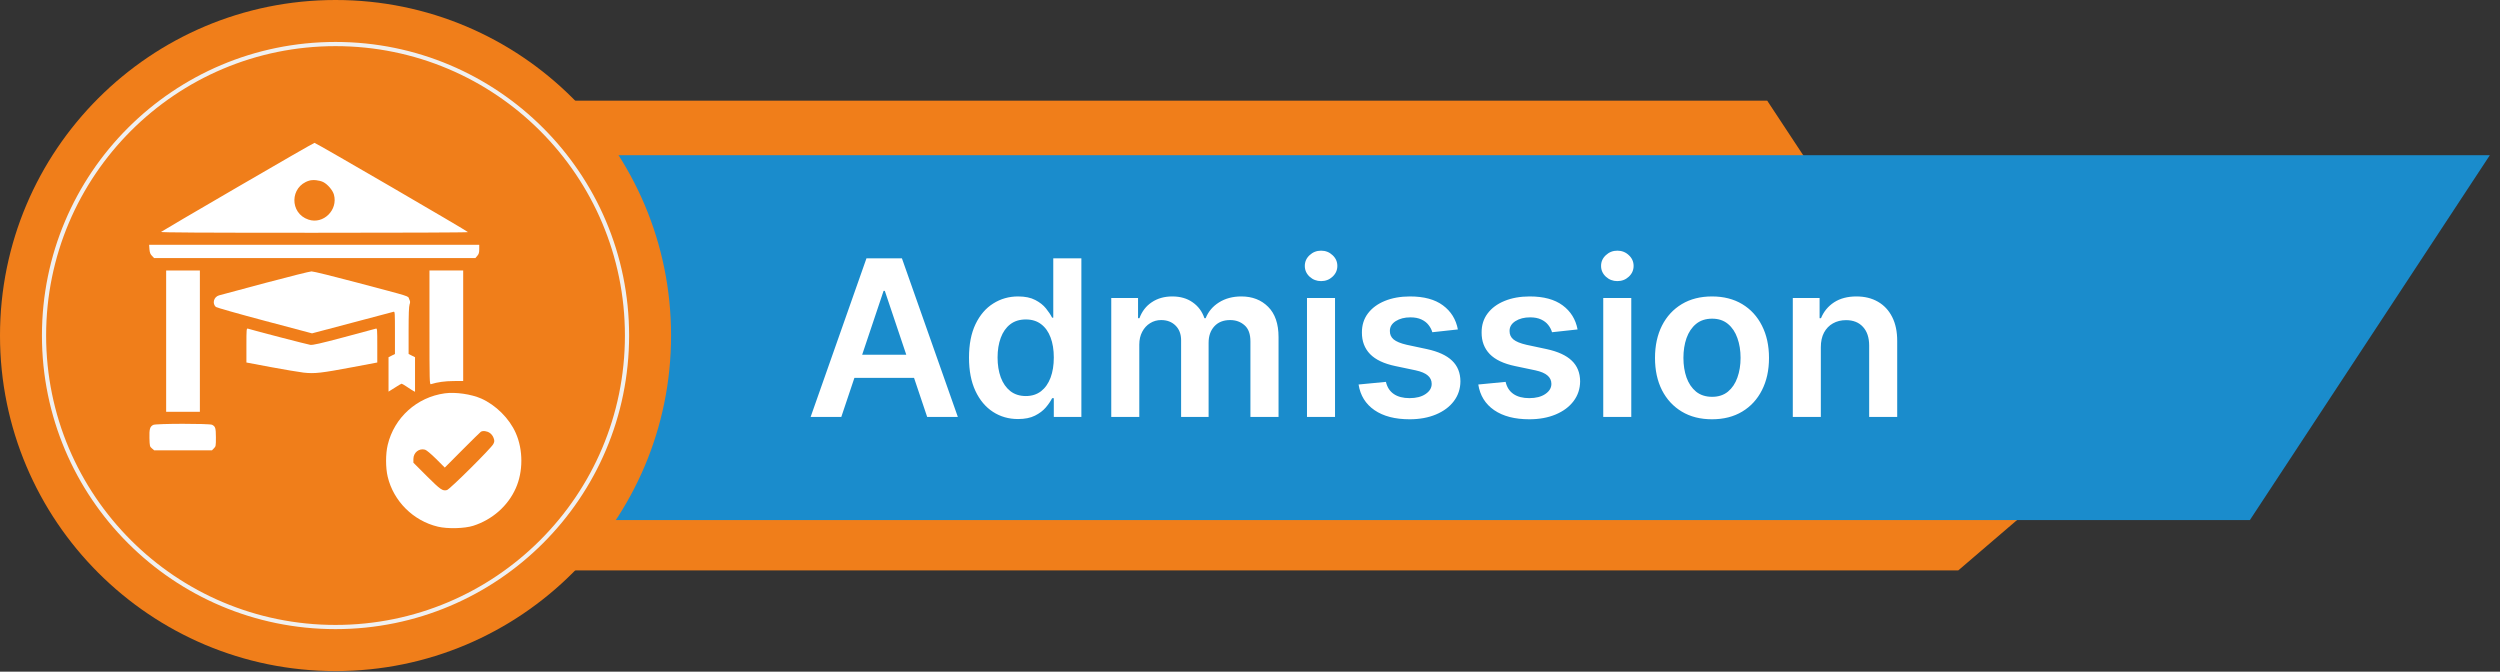<svg xmlns="http://www.w3.org/2000/svg" width="201" height="54" viewBox="0 0 201 54" fill="none"><rect x="0" y="0" width="201" height="54" fill="#333333" stroke="none"/><path d="M42.488 45.86H157.445L163.546 40.633L142.083 8.093H42.488V45.86Z" fill="#F07E1A"></path><path d="M42.572 12.477H200.184L180.89 41.814H42.572V12.477Z" fill="#1A8CCC"></path><path d="M67.64 33.523H65.174L69.663 20.771H72.515L77.011 33.523H74.545L71.139 23.386H71.04L67.64 33.523ZM67.721 28.523H74.445V30.379H67.721V28.523ZM81.849 33.691C81.098 33.691 80.425 33.498 79.832 33.112C79.238 32.726 78.769 32.166 78.424 31.431C78.08 30.696 77.908 29.804 77.908 28.753C77.908 27.691 78.082 26.794 78.431 26.063C78.784 25.329 79.259 24.774 79.857 24.401C80.454 24.023 81.121 23.834 81.856 23.834C82.416 23.834 82.877 23.93 83.238 24.121C83.599 24.307 83.885 24.534 84.097 24.799C84.309 25.061 84.473 25.308 84.589 25.54H84.683V20.771H86.943V33.523H84.726V32.016H84.589C84.473 32.249 84.305 32.496 84.085 32.757C83.865 33.015 83.574 33.235 83.213 33.417C82.852 33.6 82.397 33.691 81.849 33.691ZM82.478 31.842C82.956 31.842 83.362 31.713 83.699 31.456C84.035 31.194 84.29 30.831 84.465 30.366C84.639 29.901 84.726 29.36 84.726 28.741C84.726 28.122 84.639 27.585 84.465 27.128C84.294 26.672 84.041 26.317 83.705 26.063C83.373 25.81 82.964 25.684 82.478 25.684C81.976 25.684 81.557 25.814 81.22 26.076C80.884 26.337 80.631 26.698 80.461 27.159C80.29 27.62 80.205 28.147 80.205 28.741C80.205 29.339 80.29 29.872 80.461 30.341C80.635 30.806 80.89 31.174 81.227 31.443C81.567 31.709 81.984 31.842 82.478 31.842ZM89.345 33.523V23.959H91.499V25.584H91.611C91.811 25.036 92.141 24.608 92.601 24.301C93.062 23.99 93.612 23.834 94.251 23.834C94.899 23.834 95.445 23.992 95.889 24.307C96.338 24.619 96.653 25.044 96.836 25.584H96.935C97.147 25.053 97.504 24.629 98.006 24.314C98.513 23.994 99.113 23.834 99.806 23.834C100.686 23.834 101.404 24.112 101.96 24.669C102.517 25.225 102.795 26.036 102.795 27.103V33.523H100.534V27.452C100.534 26.858 100.377 26.424 100.061 26.151C99.746 25.872 99.36 25.733 98.903 25.733C98.359 25.733 97.934 25.904 97.626 26.244C97.323 26.58 97.172 27.018 97.172 27.558V33.523H94.961V27.359C94.961 26.865 94.812 26.47 94.513 26.175C94.218 25.881 93.832 25.733 93.355 25.733C93.031 25.733 92.736 25.816 92.471 25.982C92.205 26.144 91.993 26.375 91.835 26.674C91.678 26.968 91.599 27.313 91.599 27.707V33.523H89.345ZM105.082 33.523V23.959H107.336V33.523H105.082ZM106.215 22.601C105.858 22.601 105.551 22.483 105.293 22.246C105.036 22.006 104.907 21.717 104.907 21.381C104.907 21.04 105.036 20.752 105.293 20.515C105.551 20.274 105.858 20.154 106.215 20.154C106.576 20.154 106.883 20.274 107.136 20.515C107.394 20.752 107.522 21.04 107.522 21.381C107.522 21.717 107.394 22.006 107.136 22.246C106.883 22.483 106.576 22.601 106.215 22.601ZM117.213 26.487L115.158 26.711C115.1 26.503 114.998 26.308 114.853 26.126C114.712 25.943 114.521 25.796 114.28 25.684C114.039 25.572 113.745 25.515 113.396 25.515C112.927 25.515 112.532 25.617 112.213 25.82C111.897 26.024 111.742 26.288 111.746 26.611C111.742 26.89 111.843 27.116 112.051 27.29C112.263 27.464 112.611 27.608 113.097 27.72L114.728 28.068C115.633 28.264 116.306 28.573 116.746 28.996C117.19 29.42 117.414 29.974 117.418 30.659C117.414 31.261 117.238 31.792 116.889 32.253C116.545 32.709 116.065 33.066 115.451 33.324C114.836 33.581 114.131 33.71 113.334 33.71C112.163 33.71 111.221 33.465 110.507 32.975C109.793 32.481 109.367 31.794 109.23 30.914L111.428 30.702C111.528 31.134 111.74 31.46 112.063 31.68C112.387 31.9 112.809 32.01 113.327 32.01C113.863 32.01 114.293 31.9 114.616 31.68C114.944 31.46 115.108 31.188 115.108 30.864C115.108 30.59 115.002 30.364 114.791 30.186C114.583 30.007 114.259 29.87 113.819 29.775L112.188 29.432C111.271 29.241 110.592 28.919 110.152 28.467C109.712 28.01 109.494 27.433 109.498 26.736C109.494 26.146 109.654 25.636 109.977 25.204C110.305 24.768 110.76 24.432 111.341 24.195C111.926 23.955 112.601 23.834 113.365 23.834C114.486 23.834 115.368 24.073 116.011 24.55C116.659 25.028 117.059 25.673 117.213 26.487ZM126.837 26.487L124.782 26.711C124.724 26.503 124.622 26.308 124.477 26.126C124.335 25.943 124.144 25.796 123.904 25.684C123.663 25.572 123.368 25.515 123.02 25.515C122.55 25.515 122.156 25.617 121.836 25.82C121.521 26.024 121.365 26.288 121.369 26.611C121.365 26.89 121.467 27.116 121.675 27.29C121.886 27.464 122.235 27.608 122.721 27.72L124.352 28.068C125.257 28.264 125.93 28.573 126.37 28.996C126.814 29.42 127.038 29.974 127.042 30.659C127.038 31.261 126.861 31.792 126.513 32.253C126.168 32.709 125.689 33.066 125.074 33.324C124.46 33.581 123.754 33.71 122.957 33.71C121.787 33.71 120.844 33.465 120.13 32.975C119.416 32.481 118.991 31.794 118.854 30.914L121.052 30.702C121.151 31.134 121.363 31.46 121.687 31.68C122.011 31.9 122.432 32.01 122.951 32.01C123.487 32.01 123.916 31.9 124.24 31.68C124.568 31.46 124.732 31.188 124.732 30.864C124.732 30.59 124.626 30.364 124.414 30.186C124.207 30.007 123.883 29.87 123.443 29.775L121.811 29.432C120.894 29.241 120.215 28.919 119.775 28.467C119.335 28.01 119.117 27.433 119.122 26.736C119.117 26.146 119.277 25.636 119.601 25.204C119.929 24.768 120.383 24.432 120.965 24.195C121.55 23.955 122.225 23.834 122.988 23.834C124.109 23.834 124.991 24.073 125.635 24.55C126.282 25.028 126.683 25.673 126.837 26.487ZM128.901 33.523V23.959H131.155V33.523H128.901ZM130.034 22.601C129.677 22.601 129.37 22.483 129.112 22.246C128.855 22.006 128.726 21.717 128.726 21.381C128.726 21.04 128.855 20.752 129.112 20.515C129.37 20.274 129.677 20.154 130.034 20.154C130.395 20.154 130.702 20.274 130.956 20.515C131.213 20.752 131.342 21.04 131.342 21.381C131.342 21.717 131.213 22.006 130.956 22.246C130.702 22.483 130.395 22.601 130.034 22.601ZM137.645 33.71C136.711 33.71 135.901 33.505 135.216 33.093C134.531 32.682 134 32.108 133.622 31.369C133.249 30.63 133.062 29.766 133.062 28.778C133.062 27.79 133.249 26.925 133.622 26.182C134 25.439 134.531 24.862 135.216 24.451C135.901 24.04 136.711 23.834 137.645 23.834C138.579 23.834 139.388 24.04 140.073 24.451C140.758 24.862 141.287 25.439 141.661 26.182C142.039 26.925 142.228 27.79 142.228 28.778C142.228 29.766 142.039 30.63 141.661 31.369C141.287 32.108 140.758 32.682 140.073 33.093C139.388 33.505 138.579 33.71 137.645 33.71ZM137.657 31.904C138.164 31.904 138.587 31.765 138.928 31.487C139.268 31.205 139.521 30.827 139.687 30.354C139.857 29.88 139.942 29.353 139.942 28.772C139.942 28.187 139.857 27.657 139.687 27.184C139.521 26.707 139.268 26.327 138.928 26.045C138.587 25.762 138.164 25.621 137.657 25.621C137.138 25.621 136.707 25.762 136.362 26.045C136.022 26.327 135.766 26.707 135.596 27.184C135.43 27.657 135.347 28.187 135.347 28.772C135.347 29.353 135.43 29.88 135.596 30.354C135.766 30.827 136.022 31.205 136.362 31.487C136.707 31.765 137.138 31.904 137.657 31.904ZM146.395 27.919V33.523H144.141V23.959H146.295V25.584H146.407C146.627 25.048 146.978 24.623 147.46 24.307C147.946 23.992 148.545 23.834 149.259 23.834C149.919 23.834 150.494 23.975 150.984 24.258C151.478 24.54 151.86 24.949 152.13 25.484C152.404 26.02 152.539 26.669 152.535 27.433V33.523H150.281V27.782C150.281 27.143 150.115 26.642 149.782 26.281C149.454 25.92 149 25.74 148.419 25.74C148.024 25.74 147.674 25.827 147.366 26.001C147.063 26.171 146.825 26.418 146.65 26.742C146.48 27.066 146.395 27.458 146.395 27.919Z" fill="white"></path><circle cx="26.977" cy="26.977" r="26.977" fill="#F07E1A"></circle><circle cx="26.976" cy="26.977" r="23.436" stroke="#F0F0F0" stroke-width="0.337"></circle><path d="M19.116 15.03C15.766 16.979 12.991 18.605 12.952 18.644C12.9 18.696 16.192 18.715 25.254 18.715C32.057 18.715 37.627 18.696 37.627 18.663C37.627 18.599 25.396 11.486 25.286 11.486C25.241 11.486 22.459 13.08 19.116 15.03ZM25.996 14.642C26.345 14.823 26.751 15.294 26.848 15.649C27.19 16.882 25.996 18.057 24.802 17.657C23.266 17.147 23.298 14.997 24.854 14.526C25.163 14.429 25.686 14.487 25.996 14.642Z" fill="white"></path><path d="M12.016 20.045C12.042 20.322 12.087 20.438 12.223 20.574L12.39 20.748H25.306H38.221L38.376 20.567C38.498 20.425 38.531 20.316 38.531 20.032V19.683H25.26H11.99L12.016 20.045Z" fill="white"></path><path d="M13.359 27.428V33.108H14.715H16.07V27.428V21.748H14.715H13.359V27.428Z" fill="white"></path><path d="M34.529 26.338C34.529 30.675 34.536 30.92 34.645 30.888C35.181 30.72 35.762 30.643 36.453 30.636L37.24 30.63V26.189V21.748H35.885H34.529V26.338Z" fill="white"></path><path d="M21.331 22.749C19.414 23.259 17.735 23.711 17.606 23.749C17.187 23.872 17.045 24.401 17.355 24.679C17.413 24.73 19.181 25.234 21.272 25.789L25.087 26.802L28.308 25.95C30.076 25.479 31.58 25.085 31.645 25.066C31.748 25.034 31.754 25.143 31.754 26.744V28.461L31.496 28.59L31.238 28.719V30.107V31.488L31.741 31.172C32.013 30.991 32.264 30.849 32.29 30.849C32.316 30.849 32.51 30.959 32.71 31.094C32.91 31.236 33.142 31.378 33.226 31.424L33.368 31.501V30.113V28.719L33.11 28.59L32.852 28.461V26.576C32.852 25.279 32.877 24.627 32.929 24.479C32.993 24.305 32.987 24.233 32.897 24.046C32.774 23.775 33.219 23.917 28.695 22.717C26.823 22.22 25.177 21.813 25.048 21.82C24.919 21.82 23.247 22.239 21.331 22.749Z" fill="white"></path><path d="M19.812 27.764V29.145L21.768 29.513C22.84 29.713 24.034 29.913 24.415 29.959C25.305 30.055 25.809 29.997 28.384 29.513L30.333 29.145V27.764C30.333 26.48 30.327 26.389 30.223 26.422C30.159 26.441 29.003 26.751 27.654 27.112C25.757 27.616 25.144 27.758 24.944 27.725C24.744 27.699 20.464 26.589 19.929 26.422C19.819 26.389 19.812 26.48 19.812 27.764Z" fill="white"></path><path d="M35.761 31.624C33.515 31.933 31.695 33.573 31.172 35.767C30.997 36.503 30.997 37.594 31.172 38.336C31.643 40.298 33.224 41.873 35.206 42.344C35.987 42.532 37.355 42.493 38.046 42.273C39.582 41.783 40.84 40.673 41.466 39.259C42.067 37.923 42.067 36.161 41.466 34.812C40.956 33.65 39.866 32.566 38.691 32.043C37.878 31.688 36.626 31.508 35.761 31.624ZM39.375 34.806C39.511 34.896 39.627 35.051 39.685 35.212C39.763 35.438 39.763 35.496 39.666 35.696C39.517 36.013 36.161 39.349 35.935 39.401C35.58 39.492 35.419 39.375 34.321 38.285L33.237 37.2V36.903C33.237 36.387 33.695 36.019 34.173 36.155C34.289 36.187 34.644 36.484 35.064 36.897L35.761 37.594L37.161 36.187C37.929 35.412 38.607 34.754 38.659 34.715C38.827 34.612 39.149 34.651 39.375 34.806Z" fill="white"></path><path d="M12.325 34.16C12.054 34.296 11.996 34.496 12.015 35.225C12.034 35.871 12.041 35.903 12.215 36.051L12.396 36.206H14.72H17.043L17.198 36.045C17.353 35.897 17.359 35.851 17.359 35.161C17.353 34.406 17.321 34.296 17.056 34.154C16.849 34.044 12.544 34.05 12.325 34.16Z" fill="white"></path></svg>